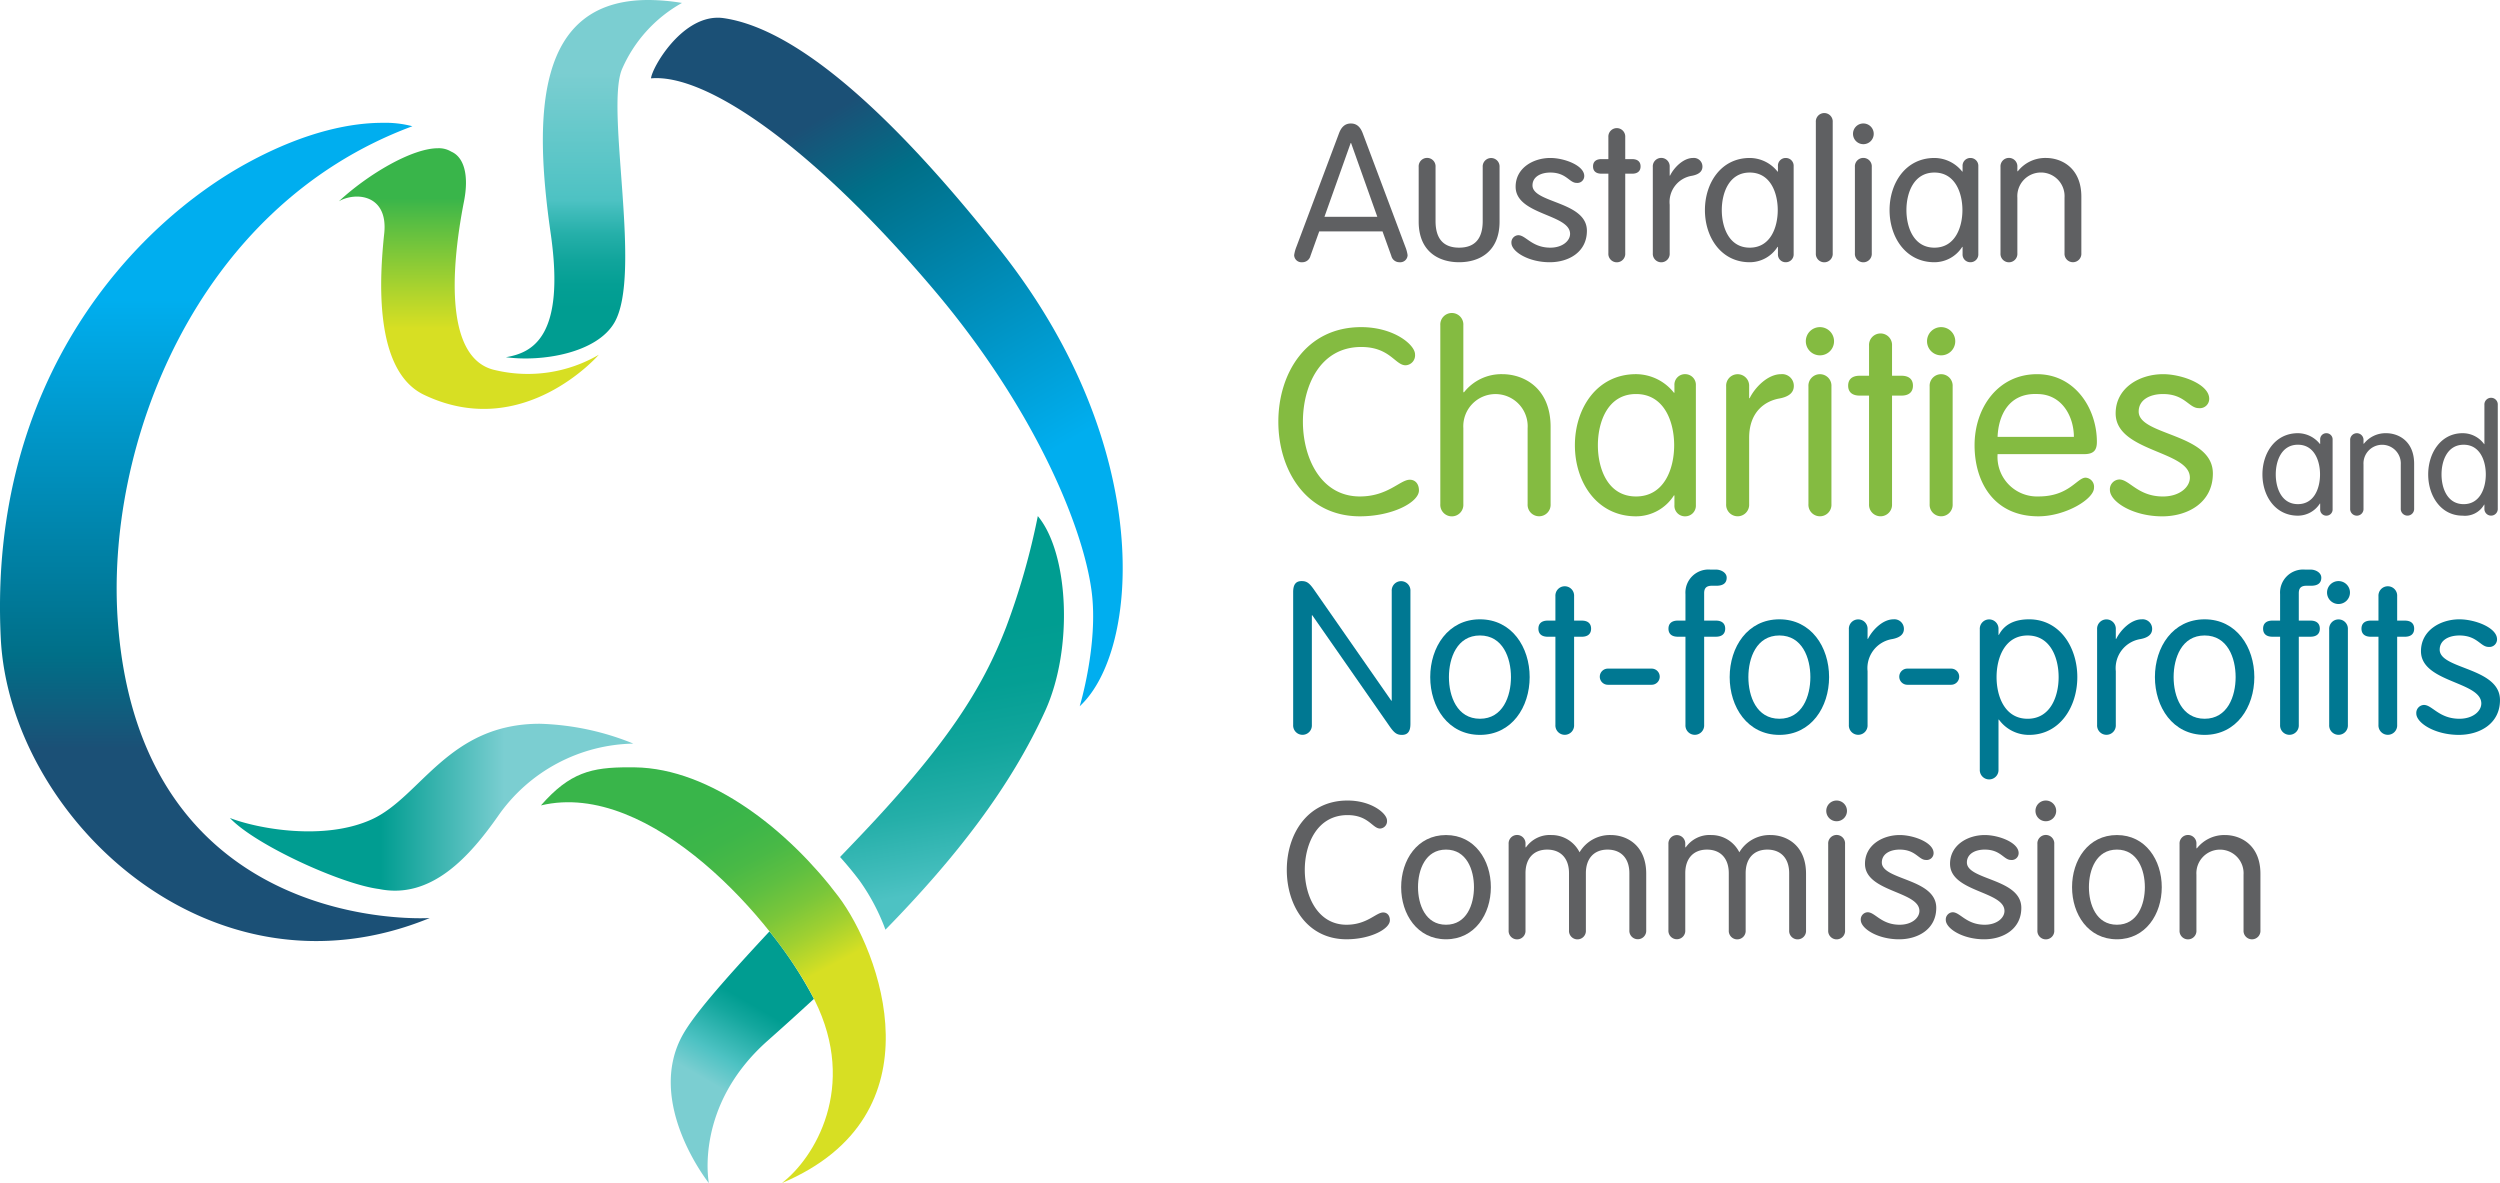 <svg xmlns="http://www.w3.org/2000/svg" xmlns:xlink="http://www.w3.org/1999/xlink" viewBox="0 0 327.56 155.016"><defs><style>.a{fill:url(#a);}.b{fill:url(#b);}.c{fill:url(#c);}.d{fill:url(#d);}.e{fill:url(#e);}.f{fill:#84bb41;}.g{fill:#007892;}.h{fill:#5f6062;}.i{fill:url(#f);}.j{fill:url(#g);}.k{fill:url(#h);}</style><linearGradient id="a" x1="146.82" y1="250.233" x2="146.82" y2="281.292" gradientUnits="userSpaceOnUse"><stop offset="0" stop-color="#7bced1"/><stop offset="0.54" stop-color="#4dc2c3"/><stop offset="0.575" stop-color="#42bdbc"/><stop offset="0.683" stop-color="#25afa9"/><stop offset="0.791" stop-color="#11a59c"/><stop offset="0.897" stop-color="#049f94"/><stop offset="1" stop-color="#009d91"/></linearGradient><linearGradient id="b" x1="135.075" y1="346.509" x2="118.871" y2="346.509" gradientUnits="userSpaceOnUse"><stop offset="0" stop-color="#7bced1"/><stop offset="1" stop-color="#009d91"/></linearGradient><linearGradient id="c" x1="130.425" y1="283.814" x2="130.425" y2="266.628" gradientUnits="userSpaceOnUse"><stop offset="0" stop-color="#d7df23"/><stop offset="0.256" stop-color="#b2d52c"/><stop offset="0.823" stop-color="#56bd43"/><stop offset="0.994" stop-color="#39b54a"/><stop offset="1" stop-color="#39b54a"/></linearGradient><linearGradient id="d" x1="97.154" y1="280.011" x2="97.154" y2="338.81" gradientUnits="userSpaceOnUse"><stop offset="0" stop-color="#00aeef"/><stop offset="0.791" stop-color="#006f88"/><stop offset="1" stop-color="#1b5076"/></linearGradient><linearGradient id="e" x1="191.764" y1="324.544" x2="200.1" y2="371.817" gradientUnits="userSpaceOnUse"><stop offset="0" stop-color="#009d91"/><stop offset="0.151" stop-color="#049f94"/><stop offset="0.307" stop-color="#11a59c"/><stop offset="0.465" stop-color="#25afa9"/><stop offset="0.623" stop-color="#42bdbc"/><stop offset="0.675" stop-color="#4dc2c3"/><stop offset="1" stop-color="#4dc2c3"/></linearGradient><linearGradient id="f" x1="167.945" y1="372.576" x2="162.152" y2="382.611" gradientUnits="userSpaceOnUse"><stop offset="0" stop-color="#009d91"/><stop offset="0.211" stop-color="#14a79e"/><stop offset="0.643" stop-color="#49c0c0"/><stop offset="0.675" stop-color="#4dc2c3"/><stop offset="1" stop-color="#7bced1"/></linearGradient><linearGradient id="g" x1="169.816" y1="371.581" x2="157.991" y2="349.341" gradientUnits="userSpaceOnUse"><stop offset="0" stop-color="#d7df23"/><stop offset="0.039" stop-color="#cbdc26"/><stop offset="0.198" stop-color="#9fd031"/><stop offset="0.359" stop-color="#7ac63a"/><stop offset="0.519" stop-color="#5ebf41"/><stop offset="0.679" stop-color="#49b946"/><stop offset="0.838" stop-color="#3db649"/><stop offset="0.994" stop-color="#39b54a"/><stop offset="1" stop-color="#39b54a"/></linearGradient><linearGradient id="h" x1="174.782" y1="257.221" x2="201.26" y2="303.082" gradientUnits="userSpaceOnUse"><stop offset="0" stop-color="#1b5076"/><stop offset="0.209" stop-color="#006f88"/><stop offset="1" stop-color="#00aeef"/></linearGradient></defs><title>ACNC-Logo</title><path class="a" d="M158.356,241.13a27.705,27.705,0,0,0-4.284-.385h-.207c-14.636.057-14.962,14.97-12.706,30.626,1.939,13.537-2.423,15.602-5.876,16.177,4.714.643,11.918-.527,14.233-4.561,3.627-6.314-1.17-27.737.955-33.118A18.254,18.254,0,0,1,158.356,241.13Z" transform="translate(-69 -240.745)"/><path class="b" d="M134.257,347.665a22.074,22.074,0,0,1,17.729-9.49,35.041,35.041,0,0,0-12.262-2.6c-11.966,0-15.567,9.546-21.956,12.501-6.284,2.901-15.094,1.229-18.646-.156,3.281,3.507,14.607,8.686,19.541,9.307C125.534,358.636,130.576,352.911,134.257,347.665Z" transform="translate(-69 -240.745)"/><path class="c" d="M124.552,292.472c12.985,6.222,22.903-5.244,22.903-5.244a18.477,18.477,0,0,1-13.512,2.025c-6.521-1.337-5.994-12.722-4.147-22.131.672-3.431,0-5.795-1.678-6.513a3.11,3.11,0,0,0-1.732-.441c-3.407,0-9.18,3.418-12.991,6.954,2.202-1.277,6.489-.898,5.948,4.214C118.741,277.018,117.902,289.288,124.552,292.472Z" transform="translate(-69 -240.745)"/><path class="d" d="M84.456,322.441c-1.764-23.045,10.028-54.555,38.577-65.156a13.971,13.971,0,0,0-3.937-.447c-3.657,0-9.74.906-17.764,5.303-14.349,7.86-33.912,27.969-32.231,62.225,1.14,23.287,27.369,48.494,56.207,36.662C125.308,361.029,87.608,363.522,84.456,322.441Z" transform="translate(-69 -240.745)"/><path class="e" d="M204.979,308.364a93.205,93.205,0,0,1-4.144,14.532c-3.087,8.003-7.734,15.529-20.117,28.413-.57.594-1.102,1.154-1.651,1.724.933,1.043,1.807,2.1,2.6,3.157a27.368,27.368,0,0,1,3.348,6.365c9.202-9.412,16.36-18.63,20.932-28.676C209.666,325.708,209.021,313.202,204.979,308.364Z" transform="translate(-69 -240.745)"/><path class="f" d="M247.18,305.793c3.662,0,5.271-2.192,6.537-2.192.718,0,1.199.549,1.199,1.404,0,1.541-3.461,3.391-7.736,3.391-7.053,0-10.686-6.061-10.686-12.394,0-6.335,3.633-12.394,10.856-12.394,4.313,0,7.053,2.329,7.053,3.56a1.304,1.304,0,0,1-1.232,1.439c-1.371,0-2.054-2.399-5.822-2.399-5.41,0-7.637,5.136-7.637,9.794s2.296,9.791,7.468,9.791" transform="translate(-69 -240.745)"/><path class="f" d="M269.155,296.858a4.219,4.219,0,1,0-8.422,0v9.928a1.512,1.512,0,1,1-3.017,0V283.37a1.512,1.512,0,1,1,3.017,0v8.729l.07.067a6.231,6.231,0,0,1,5.031-2.396c2.81,0,6.333,1.783,6.333,6.916v10.1a1.509,1.509,0,1,1-3.012,0Z" transform="translate(-69 -240.745)"/><path class="f" d="M291.201,306.923a1.398,1.398,0,0,1-1.404,1.474,1.38,1.38,0,0,1-1.406-1.474V305.656h-.067a5.894,5.894,0,0,1-4.964,2.74c-5.136,0-8.011-4.485-8.011-9.312,0-4.83,2.875-9.315,8.011-9.315A6.366,6.366,0,0,1,288.323,292.2h.067v-.957a1.382,1.382,0,0,1,1.406-1.474,1.4,1.4,0,0,1,1.404,1.474Zm-7.841-1.129c3.697,0,4.996-3.628,4.996-6.709s-1.299-6.712-4.996-6.712c-3.695,0-4.999,3.63-4.999,6.712s1.304,6.709,4.999,6.709" transform="translate(-69 -240.745)"/><path class="f" d="M295.168,291.379a1.509,1.509,0,1,1,3.012,0v1.541h.067c.686-1.404,2.364-3.149,4.109-3.149a1.529,1.529,0,0,1,1.678,1.541c0,.855-.613,1.404-1.882,1.643-1.78.309-3.972,1.643-3.972,5.171v8.661a1.509,1.509,0,1,1-3.012,0Z" transform="translate(-69 -240.745)"/><path class="f" d="M307.456,283.607a1.849,1.849,0,1,1-1.85,1.85,1.843,1.843,0,0,1,1.85-1.85m1.506,23.18a1.51,1.51,0,1,1-3.014,0V291.378a1.51,1.51,0,1,1,3.014,0Z" transform="translate(-69 -240.745)"/><path class="f" d="M313.89,286.039a1.509,1.509,0,1,1,3.012,0v3.937h1.234c.992,0,1.506.479,1.506,1.302,0,.82-.514,1.301-1.506,1.301h-1.234v14.209a1.509,1.509,0,1,1-3.012,0V292.579h-1.232c-.992,0-1.506-.481-1.506-1.301,0-.823.514-1.302,1.506-1.302H313.89Z" transform="translate(-69 -240.745)"/><path class="f" d="M323.338,283.607a1.849,1.849,0,1,1-1.85,1.85,1.843,1.843,0,0,1,1.85-1.85m1.506,23.18a1.51,1.51,0,1,1-3.014,0V291.378a1.51,1.51,0,1,1,3.014,0Z" transform="translate(-69 -240.745)"/><path class="f" d="M330.731,300.247a5.184,5.184,0,0,0,5.378,5.545c4.001,0,5.031-2.463,6.161-2.463a1.195,1.195,0,0,1,1.094,1.334c0,1.474-3.73,3.732-7.293,3.732-5.822,0-8.355-4.485-8.355-9.312,0-4.932,3.084-9.312,8.185-9.312,4.961,0,7.841,4.485,7.841,8.866,0,1.062-.379,1.611-1.681,1.611Zm9.998-2.259c0-2.603-1.509-5.615-4.827-5.615-3.73-.137-5.066,2.84-5.171,5.615Z" transform="translate(-69 -240.745)"/><path class="f" d="M352.399,289.77c2.498,0,6.061,1.336,6.061,3.219a1.226,1.226,0,0,1-1.369,1.232c-1.304,0-1.815-1.847-4.692-1.847-1.713,0-3.181.753-3.181,2.294,0,3.184,9.721,2.84,9.721,8.113,0,3.802-3.254,5.617-6.642,5.617-3.835,0-6.849-1.92-6.849-3.458a1.287,1.287,0,0,1,1.234-1.371c1.334,0,2.431,2.227,5.717,2.227,2.192,0,3.528-1.232,3.528-2.466,0-3.56-9.726-3.356-9.726-8.422,0-3.356,3.149-5.136,6.198-5.136" transform="translate(-69 -240.745)"/><path class="g" d="M240.885,335.726a1.227,1.227,0,1,1-2.45,0V318.328c0-.973.333-1.447,1.113-1.447.723,0,1.057.304,1.726,1.277l10.019,14.392h.057V318.188a1.227,1.227,0,1,1,2.45,0v17.398c0,.971-.336,1.447-1.113,1.447-.723,0-1.059-.307-1.726-1.283l-10.019-14.389h-.056Z" transform="translate(-69 -240.745)"/><path class="g" d="M262.91,321.891c4.173,0,6.513,3.646,6.513,7.57,0,3.926-2.34,7.572-6.513,7.572-4.176,0-6.516-3.646-6.516-7.572,0-3.923,2.339-7.57,6.516-7.57m0,13.028c3.006,0,4.063-2.953,4.063-5.459,0-2.503-1.057-5.453-4.063-5.453s-4.066,2.95-4.066,5.453c0,2.506,1.06,5.459,4.066,5.459" transform="translate(-69 -240.745)"/><path class="g" d="M272.795,318.857a1.227,1.227,0,1,1,2.45,0v3.203h1.003c.807,0,1.223.39,1.223,1.057,0,.67-.417,1.057-1.223,1.057h-1.003v11.552a1.227,1.227,0,1,1-2.45,0V324.173h-1.003c-.807,0-1.223-.387-1.223-1.057,0-.667.417-1.057,1.223-1.057h1.003Z" transform="translate(-69 -240.745)"/><path class="g" d="M279.67,330.466a1.058,1.058,0,0,1,0-2.116h5.736a1.058,1.058,0,1,1,0,2.116Z" transform="translate(-69 -240.745)"/><path class="g" d="M292.285,335.726a1.227,1.227,0,1,1-2.45,0V324.171H288.835c-.807,0-1.226-.387-1.226-1.054s.42-1.059,1.226-1.059h1v-3.48a3.023,3.023,0,0,1,3.256-3.203h.75c.643,0,1.396.393,1.396,1.06,0,.67-.42,1.057-1.336,1.057h-.61c-.753,0-1.006.36-1.006.973v3.593h1.533c.807,0,1.224.393,1.224,1.059s-.417,1.054-1.224,1.054h-1.533Z" transform="translate(-69 -240.745)"/><path class="g" d="M302.142,321.891c4.176,0,6.513,3.646,6.513,7.57,0,3.926-2.337,7.572-6.513,7.572-4.179,0-6.513-3.646-6.513-7.572,0-3.923,2.334-7.57,6.513-7.57m0,13.028c3.004,0,4.06-2.953,4.06-5.459,0-2.503-1.057-5.453-4.06-5.453-3.009,0-4.063,2.95-4.063,5.453,0,2.506,1.054,5.459,4.063,5.459" transform="translate(-69 -240.745)"/><path class="g" d="M311.246,323.197a1.227,1.227,0,1,1,2.45,0V324.453h.056c.557-1.143,1.923-2.563,3.34-2.563a1.248,1.248,0,0,1,1.366,1.253c0,.696-.503,1.143-1.53,1.336a3.858,3.858,0,0,0-3.232,4.206v7.04a1.227,1.227,0,1,1-2.45,0Z" transform="translate(-69 -240.745)"/><path class="g" d="M318.907,330.466a1.058,1.058,0,1,1,0-2.116h5.736a1.058,1.058,0,0,1,0,2.116Z" transform="translate(-69 -240.745)"/><path class="g" d="M328.401,323.198a1.227,1.227,0,1,1,2.45,0v.726h.056c.696-1.336,2.003-2.033,3.953-2.033,4.007,0,6.319,3.646,6.319,7.57,0,3.926-2.313,7.572-6.319,7.572a4.837,4.837,0,0,1-3.953-2.003h-.056v6.54a1.227,1.227,0,1,1-2.45,0Zm6.266,11.722c3.004,0,4.063-2.953,4.063-5.459,0-2.503-1.06-5.453-4.063-5.453-3.009,0-4.069,2.95-4.069,5.453,0,2.506,1.059,5.459,4.069,5.459" transform="translate(-69 -240.745)"/><path class="g" d="M343.771,323.197a1.227,1.227,0,1,1,2.45,0V324.453h.056c.557-1.143,1.923-2.563,3.34-2.563a1.248,1.248,0,0,1,1.366,1.253c0,.696-.503,1.143-1.53,1.336a3.858,3.858,0,0,0-3.232,4.206v7.04a1.227,1.227,0,1,1-2.45,0Z" transform="translate(-69 -240.745)"/><path class="g" d="M357.859,321.891c4.179,0,6.513,3.646,6.513,7.57,0,3.926-2.334,7.572-6.513,7.572-4.176,0-6.513-3.646-6.513-7.572,0-3.923,2.337-7.57,6.513-7.57m0,13.028c3.009,0,4.063-2.953,4.063-5.459,0-2.503-1.054-5.453-4.063-5.453-3.004,0-4.063,2.95-4.063,5.453,0,2.506,1.06,5.459,4.063,5.459" transform="translate(-69 -240.745)"/><path class="g" d="M370.197,335.726a1.227,1.227,0,1,1-2.45,0V324.171h-1.003c-.809,0-1.223-.387-1.223-1.054s.414-1.059,1.223-1.059h1.003v-3.48a3.022,3.022,0,0,1,3.256-3.203h.75c.64,0,1.393.393,1.393,1.06,0,.67-.417,1.057-1.336,1.057h-.613c-.748,0-1.0.36-1.0.973v3.593h1.527c.809,0,1.229.393,1.229,1.059s-.42,1.054-1.229,1.054h-1.527Z" transform="translate(-69 -240.745)"/><path class="g" d="M375.4,316.881a1.502,1.502,0,1,1-1.501,1.501,1.499,1.499,0,0,1,1.501-1.501m1.229,18.845a1.227,1.227,0,1,1-2.45,0V323.198a1.227,1.227,0,1,1,2.45,0Z" transform="translate(-69 -240.745)"/><path class="g" d="M380.636,318.857a1.227,1.227,0,1,1,2.45,0v3.203h1.006c.807,0,1.221.39,1.221,1.057,0,.67-.414,1.057-1.221,1.057h-1.006v11.552a1.227,1.227,0,1,1-2.45,0V324.173h-1c-.807,0-1.226-.387-1.226-1.057,0-.667.419-1.057,1.226-1.057h1Z" transform="translate(-69 -240.745)"/><path class="g" d="M391.246,321.891c2.03,0,4.926,1.084,4.926,2.616a.996.996,0,0,1-1.113,1c-1.057,0-1.476-1.498-3.813-1.498-1.393,0-2.587.608-2.587,1.861,0,2.592,7.9,2.31,7.9,6.599,0,3.09-2.641,4.563-5.397,4.563-3.119,0-5.569-1.557-5.569-2.81a1.045,1.045,0,0,1,1.003-1.113c1.084,0,1.976,1.81,4.649,1.81,1.78,0,2.866-1.003,2.866-2.003,0-2.896-7.906-2.732-7.906-6.849,0-2.727,2.56-4.176,5.039-4.176" transform="translate(-69 -240.745)"/><path class="h" d="M240.7,274.274a1.093,1.093,0,0,1-1.081.831.962.962,0,0,1-1.054-.93,4.746,4.746,0,0,1,.301-1.105l5.55-14.79c.277-.777.726-1.355,1.581-1.355s1.304.578,1.581,1.355l5.55,14.79a4.746,4.746,0,0,1,.301,1.105.962.962,0,0,1-1.054.93,1.085,1.085,0,0,1-1.078-.831l-1.156-3.213h-8.29Zm5.324-14.79h-.051l-3.439,9.667h6.927Z" transform="translate(-69 -240.745)"/><path class="h" d="M254.881,262.623a1.108,1.108,0,1,1,2.21,0v7.083c0,2.286,1.003,3.488,3.087,3.488,2.087,0,3.092-1.202,3.092-3.488v-7.083a1.106,1.106,0,1,1,2.208,0v7.158c0,3.915-2.611,5.322-5.3,5.322-2.684,0-5.297-1.406-5.297-5.322Z" transform="translate(-69 -240.745)"/><path class="h" d="M272.13,261.443c1.831,0,4.445.979,4.445,2.361a.901.901,0,0,1-1.006.904c-.952,0-1.331-1.355-3.439-1.355-1.256,0-2.337.554-2.337,1.683,0,2.334,7.129,2.084,7.129,5.948,0,2.789-2.38,4.12-4.87,4.12-2.81,0-5.02-1.406-5.02-2.536a.943.943,0,0,1,.904-1.006c.979,0,1.783,1.632,4.195,1.632,1.605,0,2.587-.904,2.587-1.807,0-2.611-7.134-2.461-7.134-6.177,0-2.46,2.313-3.767,4.547-3.767" transform="translate(-69 -240.745)"/><path class="h" d="M279.735,258.705a1.107,1.107,0,1,1,2.21,0v2.888h.904c.726,0,1.105.352,1.105.955s-.379.955-1.105.955h-.904v10.42a1.108,1.108,0,1,1-2.21,0V263.502h-.904c-.731,0-1.105-.352-1.105-.955s.374-.955,1.105-.955h.904Z" transform="translate(-69 -240.745)"/><path class="h" d="M285.558,262.623a1.108,1.108,0,1,1,2.21,0v1.129h.051c.497-1.03,1.729-2.31,3.012-2.31a1.123,1.123,0,0,1,1.229,1.129c0,.629-.452,1.03-1.379,1.207a3.475,3.475,0,0,0-2.912,3.792v6.352a1.108,1.108,0,1,1-2.21,0Z" transform="translate(-69 -240.745)"/><path class="h" d="M304.011,274.026a1.022,1.022,0,0,1-1.03,1.078,1.008,1.008,0,0,1-1.027-1.078v-.933h-.054a4.318,4.318,0,0,1-3.641,2.011c-3.765,0-5.873-3.289-5.873-6.83s2.108-6.83,5.873-6.83a4.662,4.662,0,0,1,3.641,1.783h.054v-.705a1.008,1.008,0,0,1,1.027-1.078,1.022,1.022,0,0,1,1.03,1.078Zm-5.752-.831c2.716,0,3.668-2.662,3.668-4.921s-.952-4.921-3.668-4.921c-2.711,0-3.663,2.662-3.663,4.921s.952,4.921,3.663,4.921" transform="translate(-69 -240.745)"/><path class="h" d="M309.129,273.923a1.108,1.108,0,1,1-2.21,0V256.748a1.108,1.108,0,1,1,2.21,0Z" transform="translate(-69 -240.745)"/><path class="h" d="M313.142,256.923a1.357,1.357,0,1,1-1.353,1.355,1.35,1.35,0,0,1,1.353-1.355m1.105,17a1.108,1.108,0,1,1-2.21,0V262.624a1.108,1.108,0,1,1,2.21,0Z" transform="translate(-69 -240.745)"/><path class="h" d="M328.208,274.026a1.025,1.025,0,0,1-1.03,1.078,1.013,1.013,0,0,1-1.033-1.078v-.933h-.048a4.324,4.324,0,0,1-3.641,2.011c-3.77,0-5.878-3.289-5.878-6.83s2.108-6.83,5.878-6.83a4.662,4.662,0,0,1,3.641,1.783h.048v-.705a1.013,1.013,0,0,1,1.033-1.078,1.025,1.025,0,0,1,1.03,1.078Zm-5.752-.831c2.711,0,3.668-2.662,3.668-4.921s-.957-4.921-3.668-4.921c-2.716,0-3.668,2.662-3.668,4.921s.952,4.921,3.668,4.921" transform="translate(-69 -240.745)"/><path class="h" d="M331.113,262.623a1.108,1.108,0,1,1,2.21,0v.527l.048.051a4.573,4.573,0,0,1,3.695-1.759c2.057,0,4.641,1.307,4.641,5.074v7.406a1.105,1.105,0,1,1-2.205,0v-7.279a3.096,3.096,0,1,0-6.179,0v7.279a1.108,1.108,0,1,1-2.21,0Z" transform="translate(-69 -240.745)"/><path class="h" d="M374.628,307.455a.811.811,0,0,1-.815.855.801.801,0,0,1-.815-.855v-.737h-.038a3.418,3.418,0,0,1-2.88,1.592c-2.979,0-4.647-2.603-4.647-5.405,0-2.797,1.667-5.4,4.647-5.4a3.695,3.695,0,0,1,2.88,1.409h.038v-.554a.801.801,0,0,1,.815-.855.811.811,0,0,1,.815.855Zm-4.547-.656c2.146,0,2.899-2.106,2.899-3.894,0-1.786-.753-3.891-2.899-3.891s-2.902,2.105-2.902,3.891c0,1.788.756,3.894,2.902,3.894" transform="translate(-69 -240.745)"/><path class="h" d="M376.928,298.44a.876.876,0,1,1,1.748,0v.417l.04.04a3.611,3.611,0,0,1,2.918-1.393c1.63,0,3.676,1.035,3.676,4.015v5.857a.877.877,0,1,1-1.751,0v-5.76a2.446,2.446,0,1,0-4.883,0v5.76a.876.876,0,1,1-1.748,0Z" transform="translate(-69 -240.745)"/><path class="h" d="M394.517,306.86h-.035a2.895,2.895,0,0,1-2.823,1.449c-2.859,0-4.507-2.603-4.507-5.402s1.648-5.402,4.507-5.402a3.465,3.465,0,0,1,2.823,1.431h.035v-5.144a.877.877,0,1,1,1.751,0v13.585a.877.877,0,1,1-1.751,0Zm-2.716-7.844c-2.149,0-2.902,2.106-2.902,3.891,0,1.788.753,3.894,2.902,3.894,2.143,0,2.899-2.106,2.899-3.894,0-1.786-.756-3.891-2.899-3.891" transform="translate(-69 -240.745)"/><path class="h" d="M245.433,361.907c2.686,0,3.867-1.608,4.797-1.608.527,0,.877.403.877,1.027,0,1.132-2.536,2.487-5.674,2.487-5.174,0-7.833-4.445-7.833-9.086,0-4.647,2.66-9.094,7.957-9.094,3.168,0,5.174,1.708,5.174,2.614a.959.959,0,0,1-.904,1.057c-1.003,0-1.506-1.761-4.27-1.761-3.966,0-5.599,3.767-5.599,7.185,0,3.41,1.683,7.18,5.475,7.18" transform="translate(-69 -240.745)"/><path class="h" d="M258.461,350.156c3.767,0,5.878,3.289,5.878,6.828,0,3.542-2.111,6.83-5.878,6.83s-5.876-3.289-5.876-6.83c0-3.539,2.108-6.828,5.876-6.828m0,11.751c2.713,0,3.665-2.665,3.665-4.924,0-2.256-.952-4.921-3.665-4.921s-3.668,2.665-3.668,4.921c0,2.259.955,4.924,3.668,4.924" transform="translate(-69 -240.745)"/><path class="h" d="M274.578,355.151c0-1.907-1.054-3.087-2.864-3.087-1.783,0-2.837,1.18-2.837,3.087v7.484a1.108,1.108,0,1,1-2.21,0V351.335a1.108,1.108,0,1,1,2.21,0v.401l.048.051a3.81,3.81,0,0,1,3.367-1.632,4.097,4.097,0,0,1,3.668,2.261,4.616,4.616,0,0,1,4.093-2.261c2.06,0,4.641,1.307,4.641,5.072v7.408a1.106,1.106,0,1,1-2.208,0v-7.484c0-1.907-1.054-3.087-2.861-3.087-1.783,0-2.837,1.18-2.837,3.087v7.484a1.108,1.108,0,1,1-2.21,0Z" transform="translate(-69 -240.745)"/><path class="h" d="M295.512,355.151c0-1.907-1.054-3.087-2.861-3.087-1.783,0-2.84,1.18-2.84,3.087v7.484a1.106,1.106,0,1,1-2.208,0V351.335a1.106,1.106,0,1,1,2.208,0v.401l.051.051a3.804,3.804,0,0,1,3.364-1.632,4.094,4.094,0,0,1,3.668,2.261,4.615,4.615,0,0,1,4.093-2.261c2.06,0,4.647,1.307,4.647,5.072v7.408a1.108,1.108,0,1,1-2.21,0v-7.484c0-1.907-1.054-3.087-2.864-3.087-1.783,0-2.837,1.18-2.837,3.087v7.484a1.108,1.108,0,1,1-2.21,0Z" transform="translate(-69 -240.745)"/><path class="h" d="M309.642,345.634a1.357,1.357,0,1,1-1.358,1.358,1.353,1.353,0,0,1,1.358-1.358m1.105,17a1.108,1.108,0,1,1-2.21,0V351.334a1.108,1.108,0,1,1,2.21,0Z" transform="translate(-69 -240.745)"/><path class="h" d="M317.902,350.155c1.834,0,4.445.979,4.445,2.361a.9.9,0,0,1-1.003.904c-.957,0-1.334-1.358-3.442-1.358-1.256,0-2.337.557-2.337,1.686,0,2.331,7.131,2.084,7.131,5.948,0,2.786-2.383,4.12-4.87,4.12-2.813,0-5.02-1.409-5.02-2.538a.941.941,0,0,1,.904-1.006c.979,0,1.78,1.635,4.192,1.635,1.608,0,2.587-.904,2.587-1.807,0-2.611-7.131-2.461-7.131-6.179,0-2.458,2.31-3.765,4.545-3.765" transform="translate(-69 -240.745)"/><path class="h" d="M329.048,350.155c1.834,0,4.442.979,4.442,2.361a.9.9,0,0,1-1.006.904c-.952,0-1.328-1.358-3.437-1.358-1.256,0-2.337.557-2.337,1.686,0,2.331,7.131,2.084,7.131,5.948,0,2.786-2.385,4.12-4.873,4.12-2.81,0-5.023-1.409-5.023-2.538a.946.946,0,0,1,.904-1.006c.981,0,1.786,1.635,4.198,1.635,1.608,0,2.587-.904,2.587-1.807,0-2.611-7.131-2.461-7.131-6.179,0-2.458,2.31-3.765,4.545-3.765" transform="translate(-69 -240.745)"/><path class="h" d="M337.053,345.634a1.357,1.357,0,1,1-1.358,1.358,1.352,1.352,0,0,1,1.358-1.358m1.105,17a1.108,1.108,0,1,1-2.21,0V351.334a1.108,1.108,0,1,1,2.21,0Z" transform="translate(-69 -240.745)"/><path class="h" d="M346.367,350.156c3.765,0,5.876,3.289,5.876,6.828,0,3.542-2.111,6.83-5.876,6.83-3.77,0-5.878-3.289-5.878-6.83,0-3.539,2.108-6.828,5.878-6.828m0,11.751c2.711,0,3.662-2.665,3.662-4.924,0-2.256-.952-4.921-3.662-4.921-2.713,0-3.668,2.665-3.668,4.921,0,2.259.955,4.924,3.668,4.924" transform="translate(-69 -240.745)"/><path class="h" d="M354.574,351.336a1.108,1.108,0,1,1,2.21,0V351.86l.051.051a4.563,4.563,0,0,1,3.687-1.756c2.06,0,4.649,1.307,4.649,5.072v7.408a1.109,1.109,0,1,1-2.213,0v-7.282a3.093,3.093,0,1,0-6.174,0v7.282a1.108,1.108,0,1,1-2.21,0Z" transform="translate(-69 -240.745)"/><path class="i" d="M169.594,377.091q3.126-2.771,6.053-5.475a53.719,53.719,0,0,0-5.827-8.836c-6.548,7.021-9.933,11.036-11.316,13.472-5.066,8.911,3.375,19.509,3.375,19.509S159.892,385.68,169.594,377.091Z" transform="translate(-69 -240.745)"/><path class="j" d="M171.433,395.761c21.096-8.903,12.743-30.472,7.454-37.51-6.451-8.583-16.721-16.831-26.713-16.965-.28-.003-.557-.005-.823-.005-4.846,0-7.688.662-11.477,4.993,14.341-3.442,30.752,15.255,35.867,25.524C181.415,383.198,175.693,392.521,171.433,395.761Z" transform="translate(-69 -240.745)"/><path class="k" d="M212.025,318.206c.917,6.914-1.557,15.075-1.557,15.075,7.887-7.269,9.968-33.965-10.393-59.732-17.42-22.042-28.786-29.335-36.238-30.424a5.298,5.298,0,0,0-.788-.059c-4.87,0-8.608,6.537-8.753,7.946,7.282-.654,21.305,9.078,37.09,27.732C204.371,294.08,210.89,309.577,212.025,318.206Z" transform="translate(-69 -240.745)"/></svg>